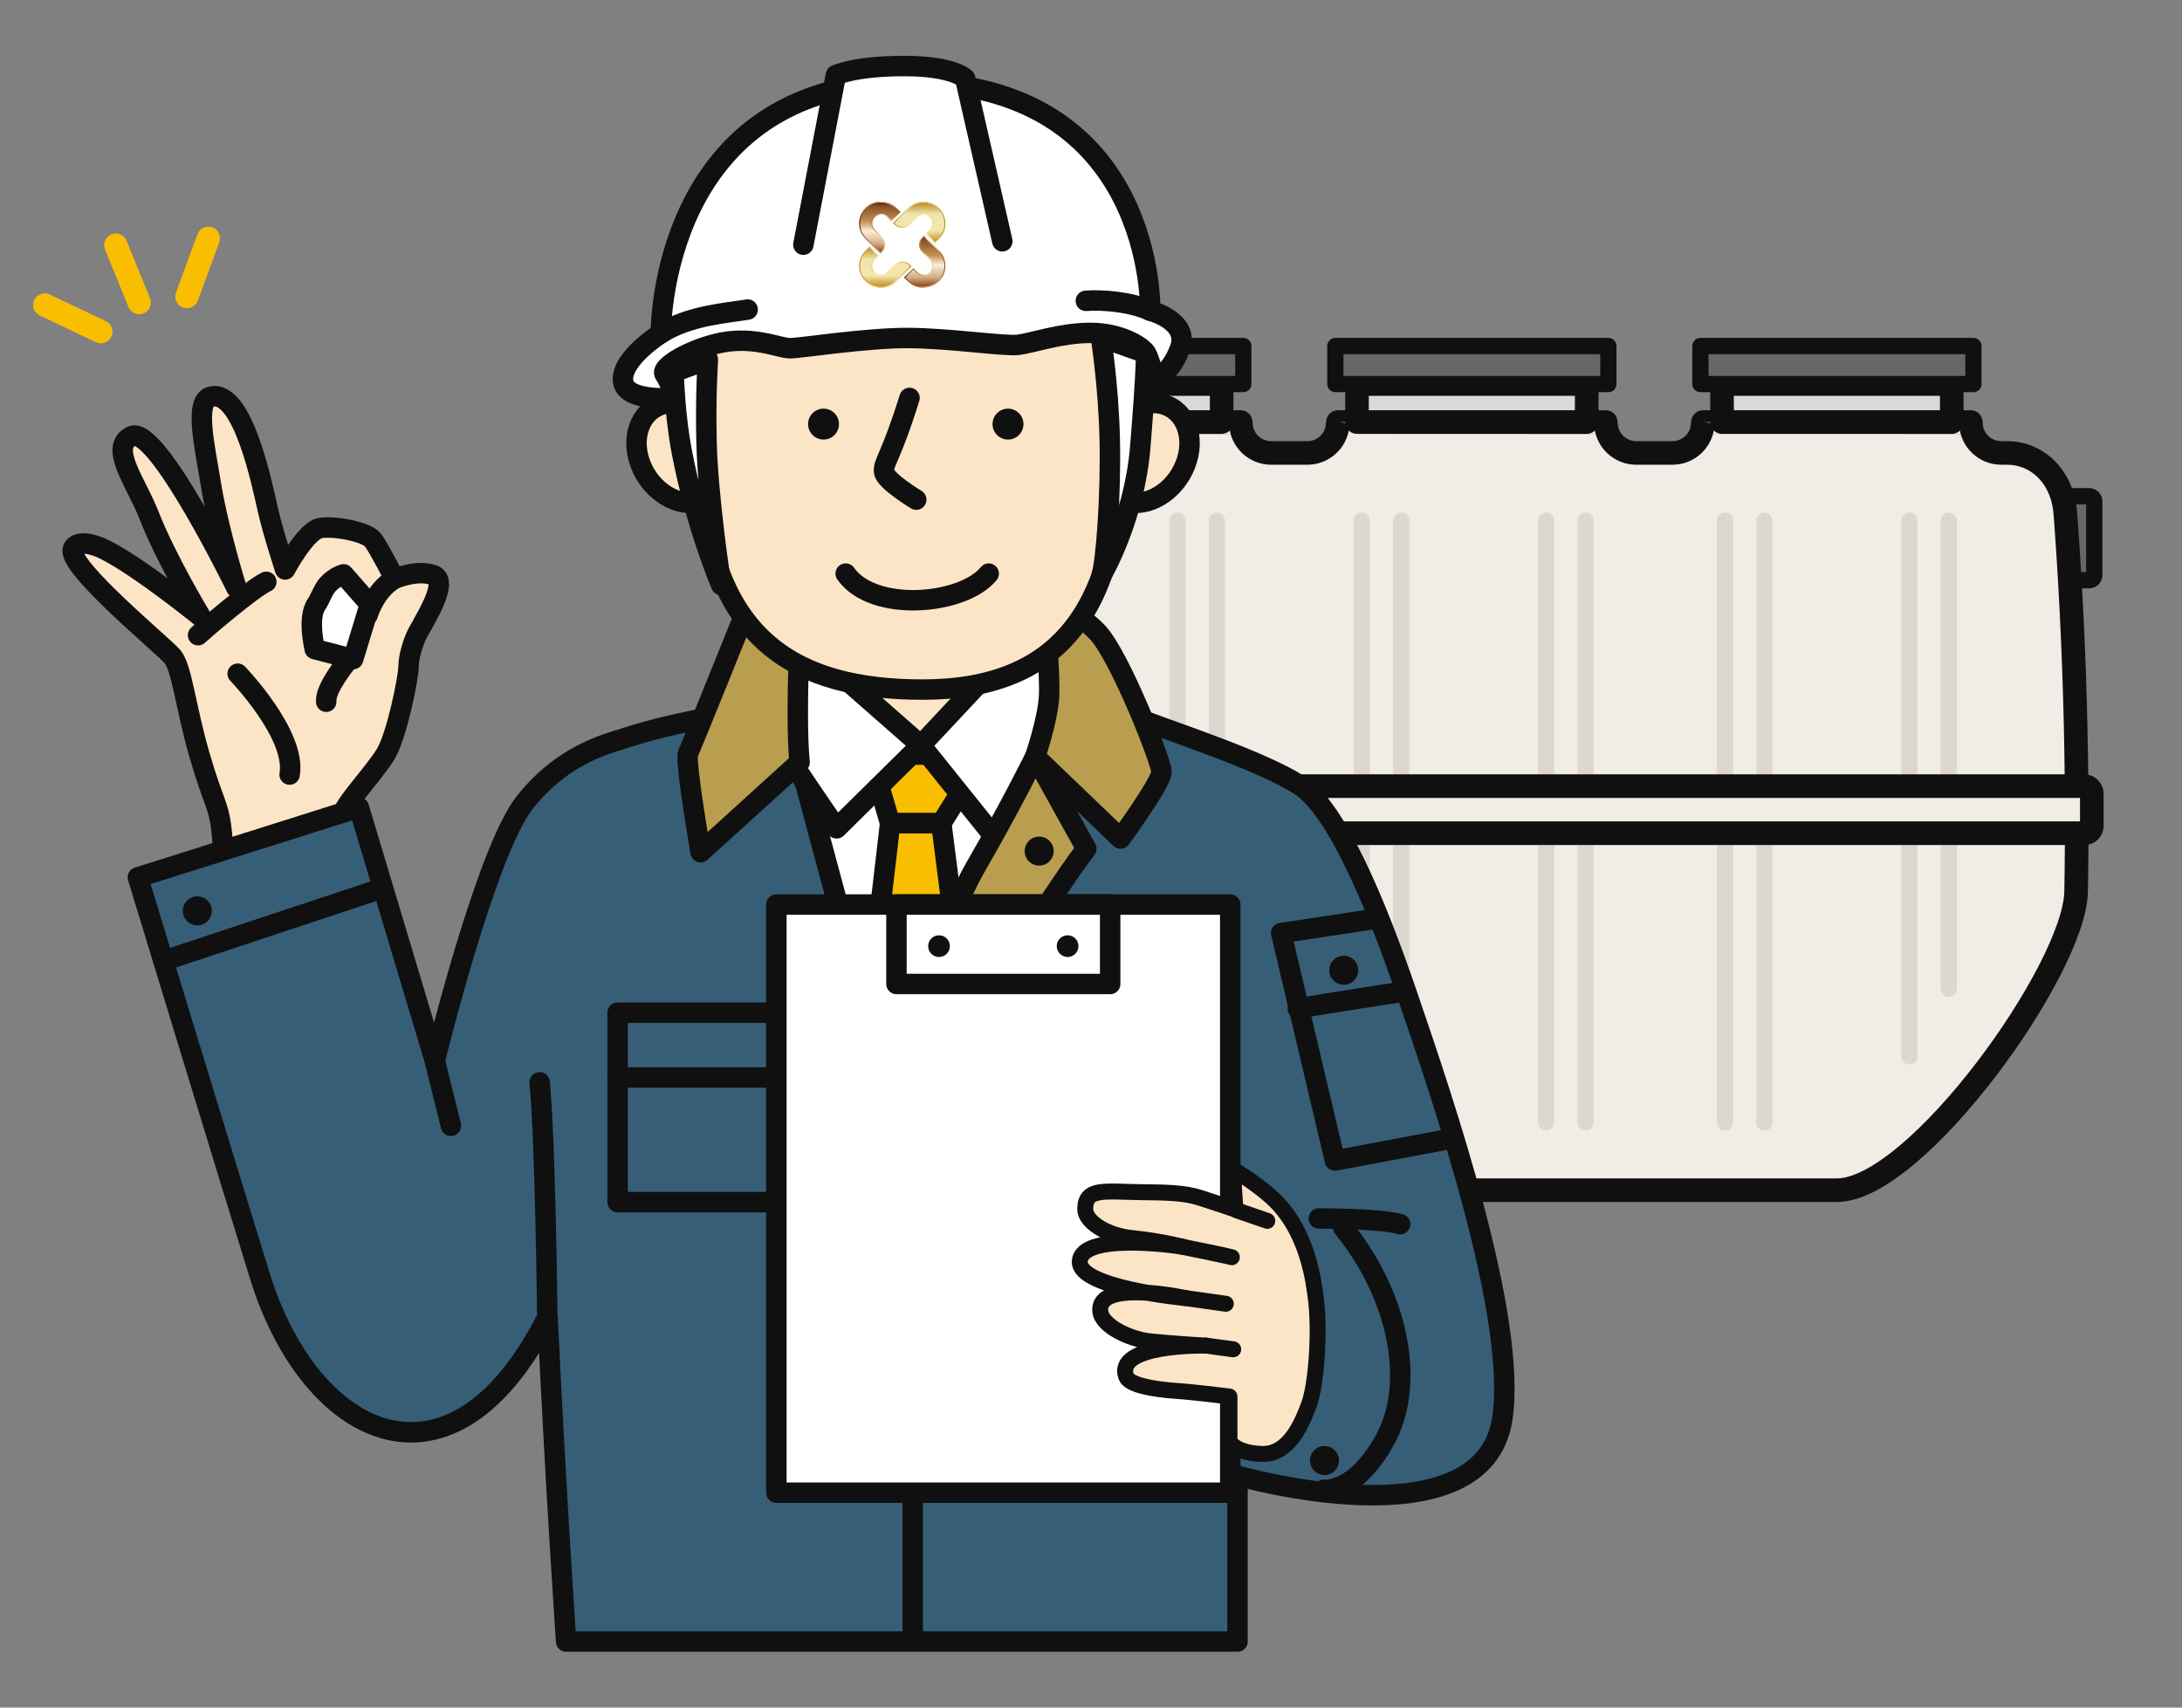 <?xml version="1.0" encoding="UTF-8"?>
<svg id="_レイヤー_1" xmlns="http://www.w3.org/2000/svg" xmlns:xlink="http://www.w3.org/1999/xlink" version="1.1" viewBox="0 0 690 540">
  <rect x="0" y="0" width="690" height="540" fill="#808080" stroke="none"/>
  <!-- Generator: Adobe Illustrator 29.0.0, SVG Export Plug-In . SVG Version: 2.1.0 Build 186)  -->
  <defs>
    <style>
      .st0 {
        stroke: #ddd7d0;
      }

      .st0, .st1, .st2, .st3, .st4, .st5, .st6, .st7, .st8, .st9, .st10, .st11, .st12, .st13, .st14, .st15, .st16, .st17, .st18, .st19, .st20, .st21, .st22, .st23, .st24, .st25 {
        stroke-linecap: round;
        stroke-linejoin: round;
      }

      .st0, .st1, .st2, .st3, .st4, .st19 {
        fill: none;
      }

      .st0, .st8 {
        stroke-width: 5.136px;
      }

      .st1, .st2, .st3, .st4, .st5, .st6, .st7, .st8, .st9, .st11, .st12, .st13, .st14, .st15, .st16, .st17, .st18, .st20, .st21, .st23, .st24, .st25 {
        stroke: #101010;
      }

      .st1, .st6, .st13, .st15, .st17, .st20, .st23 {
        stroke-width: 6.466px;
      }

      .st2, .st7, .st12, .st16, .st21, .st24 {
        stroke-width: 6.466px;
      }

      .st3, .st10, .st18 {
        stroke-width: 6.416px;
      }

      .st4, .st11 {
        stroke-width: 5.045px;
      }

      .st5 {
        stroke-width: 6.466px;
      }

      .st5, .st6, .st7 {
        fill: #375e77;
      }

      .st8 {
        fill: #666767;
      }

      .st9 {
        fill: #f1ece5;
      }

      .st9, .st25 {
        stroke-width: 7.46px;
      }

      .st26 {
        fill: url(#_名称未設定グラデーション_6);
      }

      .st27 {
        fill: url(#_名称未設定グラデーション_5);
      }

      .st28 {
        fill: url(#_名称未設定グラデーション_4);
      }

      .st29 {
        fill: url(#_名称未設定グラデーション_3);
      }

      .st30 {
        fill: url(#_名称未設定グラデーション_2);
      }

      .st31 {
        fill: url(#_名称未設定グラデーション_8);
      }

      .st32 {
        fill: url(#_名称未設定グラデーション_7);
      }

      .st10, .st11, .st12, .st13 {
        fill: #fce5c6;
      }

      .st10, .st22 {
        stroke: #231815;
      }

      .st33 {
        fill: url(#_名称未設定グラデーション4);
      }

      .st34 {
        fill: url(#_名称未設定グラデーション3);
      }

      .st35 {
        fill: url(#_名称未設定グラデーション2);
      }

      .st36 {
        fill: url(#_名称未設定グラデーション1);
      }

      .st14 {
        stroke-width: 6.262px;
      }

      .st14, .st15, .st16, .st18 {
        fill: #fff;
      }

      .st17, .st22 {
        fill: #e5e5e6;
      }

      .st19 {
        stroke: #f9be00;
        stroke-width: 7.358px;
      }

      .st20 {
        fill: #f9be00;
      }

      .st37 {
        fill: #101010;
      }

      .st21 {
        fill: #fabe00;
      }

      .st22 {
        stroke-width: 6.294px;
      }

      .st23, .st24 {
        fill: #ba9e4f;
      }

      .st38 {
        fill: url(#_名称未設定グラデーション);
      }

      .st25 {
        fill: #d9d9d9;
      }

      .st39 {
        fill: url(#_名称未設定グラデーション_31);
      }

      .st40 {
        fill: url(#_名称未設定グラデーション_32);
      }

      .st41 {
        fill: url(#_名称未設定グラデーション_33);
      }

      .st42 {
        fill: url(#_名称未設定グラデーション_34);
      }
    </style>
    <linearGradient id="_名称未設定グラデーション" data-name="名称未設定グラデーション" x1="153.067" y1="252.809" x2="164.747" y2="264.487" gradientTransform="translate(348.74 -223.233) rotate(45)" gradientUnits="userSpaceOnUse">
      <stop offset=".006" stop-color="#521312"/>
      <stop offset=".084" stop-color="#894f27"/>
      <stop offset=".382" stop-color="#c49052"/>
      <stop offset=".562" stop-color="#fcefd9"/>
      <stop offset=".803" stop-color="#d2ad86"/>
      <stop offset=".945" stop-color="#99582a"/>
      <stop offset=".955" stop-color="#955324"/>
    </linearGradient>
    <linearGradient id="_名称未設定グラデーション_2" data-name="名称未設定グラデーション 2" x1="271.705" y1="-207.978" x2="284.721" y2="-207.978" gradientTransform="translate(0 280)" gradientUnits="userSpaceOnUse">
      <stop offset=".006" stop-color="#521312"/>
      <stop offset=".084" stop-color="#894f27"/>
      <stop offset=".382" stop-color="#c49052"/>
      <stop offset=".562" stop-color="#fcefd9"/>
      <stop offset=".803" stop-color="#d2ad86"/>
      <stop offset=".945" stop-color="#99582a"/>
      <stop offset=".955" stop-color="#955324"/>
    </linearGradient>
    <linearGradient id="_名称未設定グラデーション_3" data-name="名称未設定グラデーション 3" x1="161.883" y1="243.994" x2="171.085" y2="253.197" gradientTransform="translate(348.74 -223.233) rotate(45)" gradientUnits="userSpaceOnUse">
      <stop offset="0" stop-color="#b9821a"/>
      <stop offset=".3" stop-color="#efe4aa"/>
      <stop offset=".7" stop-color="#f3e8ac"/>
      <stop offset="1" stop-color="#bf8515"/>
    </linearGradient>
    <linearGradient id="_名称未設定グラデーション_4" data-name="名称未設定グラデーション 4" x1="282.422" y1="-209.73" x2="298.937" y2="-209.73" gradientTransform="translate(0 280)" gradientUnits="userSpaceOnUse">
      <stop offset="0" stop-color="#b9821a"/>
      <stop offset=".3" stop-color="#efe4aa"/>
      <stop offset=".7" stop-color="#f3e8ac"/>
      <stop offset="1" stop-color="#bf8515"/>
    </linearGradient>
    <linearGradient id="_名称未設定グラデーション_5" data-name="名称未設定グラデーション 5" x1="170.699" y1="250.333" x2="182.376" y2="262.011" gradientTransform="translate(348.74 -223.233) rotate(45)" gradientUnits="userSpaceOnUse">
      <stop offset=".006" stop-color="#521312"/>
      <stop offset=".084" stop-color="#894f27"/>
      <stop offset=".382" stop-color="#c49052"/>
      <stop offset=".562" stop-color="#fcefd9"/>
      <stop offset=".803" stop-color="#d2ad86"/>
      <stop offset=".945" stop-color="#99582a"/>
      <stop offset=".955" stop-color="#955324"/>
    </linearGradient>
    <linearGradient id="_名称未設定グラデーション_6" data-name="名称未設定グラデーション 6" x1="285.922" y1="-197.262" x2="298.936" y2="-197.262" gradientTransform="translate(0 280)" gradientUnits="userSpaceOnUse">
      <stop offset=".006" stop-color="#521312"/>
      <stop offset=".084" stop-color="#894f27"/>
      <stop offset=".382" stop-color="#c49052"/>
      <stop offset=".562" stop-color="#fcefd9"/>
      <stop offset=".803" stop-color="#d2ad86"/>
      <stop offset=".945" stop-color="#99582a"/>
      <stop offset=".955" stop-color="#955324"/>
    </linearGradient>
    <linearGradient id="_名称未設定グラデーション_7" data-name="名称未設定グラデーション 7" x1="164.359" y1="261.625" x2="173.562" y2="270.828" gradientTransform="translate(348.74 -223.233) rotate(45)" gradientUnits="userSpaceOnUse">
      <stop offset="0" stop-color="#b9821a"/>
      <stop offset=".3" stop-color="#efe4aa"/>
      <stop offset=".7" stop-color="#f3e8ac"/>
      <stop offset="1" stop-color="#bf8515"/>
    </linearGradient>
    <linearGradient id="_名称未設定グラデーション_8" data-name="名称未設定グラデーション 8" x1="271.705" y1="-195.51" x2="288.22" y2="-195.51" gradientTransform="translate(0 280)" gradientUnits="userSpaceOnUse">
      <stop offset="0" stop-color="#b9821a"/>
      <stop offset=".3" stop-color="#efe4aa"/>
      <stop offset=".7" stop-color="#f3e8ac"/>
      <stop offset="1" stop-color="#bf8515"/>
    </linearGradient>
    <linearGradient id="_名称未設定グラデーション1" data-name="名称未設定グラデーション" x1="-846.036" y1="600.137" x2="-834.133" y2="588.235" gradientTransform="translate(-38.695 1072.117) rotate(45) scale(1 -1)" xlink:href="#_名称未設定グラデーション"/>
    <linearGradient id="_名称未設定グラデーション2" data-name="名称未設定グラデーション" x1="-219.202" y1="2184.065" x2="-205.937" y2="2184.065" gradientTransform="translate(0 2242) scale(1 -1)" xlink:href="#_名称未設定グラデーション"/>
    <linearGradient id="_名称未設定グラデーション_31" data-name="名称未設定グラデーション 3" x1="-837.051" y1="609.124" x2="-827.672" y2="599.744" gradientTransform="translate(-38.695 1072.117) rotate(45) scale(1 -1)" xlink:href="#_名称未設定グラデーション_3"/>
    <linearGradient id="_名称未設定グラデーション_32" data-name="名称未設定グラデーション 3" x1="-208.28" y1="2185.85" x2="-191.447" y2="2185.85" gradientTransform="translate(0 2242) scale(1 -1)" xlink:href="#_名称未設定グラデーション_3"/>
    <linearGradient id="_名称未設定グラデーション3" data-name="名称未設定グラデーション" x1="-828.065" y1="602.661" x2="-816.162" y2="590.759" gradientTransform="translate(-38.695 1072.117) rotate(45) scale(1 -1)" xlink:href="#_名称未設定グラデーション"/>
    <linearGradient id="_名称未設定グラデーション4" data-name="名称未設定グラデーション" x1="-204.711" y1="2173.143" x2="-191.447" y2="2173.143" gradientTransform="translate(0 2242) scale(1 -1)" xlink:href="#_名称未設定グラデーション"/>
    <linearGradient id="_名称未設定グラデーション_33" data-name="名称未設定グラデーション 3" x1="-834.528" y1="591.153" x2="-825.147" y2="581.773" gradientTransform="translate(-38.695 1072.117) rotate(45) scale(1 -1)" xlink:href="#_名称未設定グラデーション_3"/>
    <linearGradient id="_名称未設定グラデーション_34" data-name="名称未設定グラデーション 3" x1="-219.204" y1="2171.358" x2="-202.372" y2="2171.358" gradientTransform="translate(0 2242) scale(1 -1)" xlink:href="#_名称未設定グラデーション_3"/>
  </defs>
  <g>
    <path class="st8" d="M662.258,158.517c0-.883-.716-1.598-1.598-1.598h-9.788v26.571h9.788c.883,0,1.598-.716,1.598-1.598v-23.374h0Z"/>
    <path class="st8" d="M269.861,181.891c0,.883.716,1.598,1.599,1.598h9.788v-26.571h-9.788c-.883,0-1.599.716-1.599,1.598v23.374h0Z"/>
    <path class="st9" d="M653.109,162.413c-.88-11.731-8.88-19.179-18.481-19.179h-1.791c-5.008,0-9.174-3.857-9.561-8.849-.044-.565-.068-.912-.068-.912,0,0-84.679-.001-84.679-.003-.031.311-.072.713-.121,1.184-.516,4.877-4.633,8.58-9.536,8.58h-11.469c-5.008,0-9.174-3.857-9.561-8.849-.044-.565-.068-.912-.068-.912,0,0-84.679-.001-84.679-.003-.031.311-.072.713-.121,1.184-.516,4.877-4.633,8.58-9.536,8.58h-11.469c-5.008,0-9.174-3.857-9.561-8.849-.044-.565-.068-.912-.068-.912,0,0-84.679-.001-84.679-.003-.031.311-.072.713-.121,1.184-.516,4.877-4.633,8.58-9.536,8.58h-.256c-9.601,0-17.601,7.448-18.481,19.179-4.79,63.88-4.79,130.91,0,194.79.88,11.731,8.88,19.179,18.481,19.179h283.126c25.045,0,75.214-69.855,75.64-94.432.682-39.337-.452-80.221-3.4-119.538h-.005Z"/>
    <line class="st0" x1="501.399" y1="164.653" x2="501.399" y2="354.964"/>
    <line class="st0" x1="488.927" y1="164.653" x2="488.927" y2="354.964"/>
    <line class="st0" x1="443.101" y1="164.653" x2="443.101" y2="354.964"/>
    <line class="st0" x1="430.63" y1="164.653" x2="430.63" y2="354.964"/>
    <line class="st0" x1="616.255" y1="164.653" x2="616.255" y2="312.717"/>
    <line class="st0" x1="603.783" y1="164.653" x2="603.783" y2="334.036"/>
    <line class="st0" x1="557.957" y1="164.653" x2="557.957" y2="354.964"/>
    <line class="st0" x1="545.486" y1="164.653" x2="545.486" y2="354.964"/>
    <line class="st0" x1="384.803" y1="164.653" x2="384.803" y2="354.964"/>
    <line class="st0" x1="372.331" y1="164.653" x2="372.331" y2="354.964"/>
    <line class="st0" x1="326.505" y1="164.653" x2="326.505" y2="354.964"/>
    <line class="st0" x1="314.034" y1="164.653" x2="314.034" y2="354.964"/>
    <polygon class="st25" points="313.679 121.448 313.679 133.473 386.317 133.473 386.317 121.448 313.679 121.448"/>
    <rect class="st8" x="306.835" y="109.424" width="86.327" height="12.025"/>
    <polygon class="st25" points="429.114 121.448 429.114 133.473 501.752 133.473 501.752 121.448 429.114 121.448"/>
    <rect class="st8" x="422.271" y="109.424" width="86.327" height="12.025"/>
    <polygon class="st25" points="544.551 121.448 544.551 133.473 617.189 133.473 617.189 121.448 544.551 121.448"/>
    <rect class="st8" x="537.708" y="109.424" width="86.327" height="12.025"/>
    <rect class="st9" x="270.898" y="248.599" width="390.58" height="14.885" rx="2.282" ry="2.282"/>
  </g>
  <g>
    <g>
      <path class="st13" d="M73.462,310.267c-2.391-8.121-2.366-36.989-3.283-46.513-.916-9.524-2.614-9.421-7.122-25.08-4.508-15.66-5.525-27.605-8.605-31.137-3.08-3.531-32.191-27.527-31.467-33.556.272-2.261,4.086-3.324,10.716.104,11.05,5.714,29.828,20.968,29.828,20.968,0,0-10.978-18.168-16.437-32.183-3.986-10.232-12.776-21.378-5.499-24.936,7.903-3.864,33.175,47.982,33.175,47.982,0,0-5.939-19.053-8.264-33.852-1.618-10.294-5.223-25.288.182-26.62,10.096-2.487,16.173,27.677,18.006,35.716,1.717,7.53,5.468,18.933,5.468,18.933,0,0,6.547-12.371,11.172-13.121s14.684,1.258,16.607,3.82c1.923,2.562,6.86,12.217,6.86,12.217,0,0,7.1-2.999,12.237-1.145,5.137,1.855-2.555,13.803-4.993,18.394-1.259,2.371-2.871,7.337-2.859,10.609.011,3.218-3.65,21.689-7.252,27.646s-13.41,16.184-13.481,19.062c-.071,2.878-1.151,23.294-1.151,23.294l5.46,23.745s-10.629,10.679-18.75,13.069c-8.121,2.391-20.548-7.418-20.548-7.418v.002h0Z"/>
      <path class="st15" d="M99.531,205.278s-2.432-9.938.552-14.183c1.092-1.553,2.156-4.714,3.543-6.225,2.403-2.619,5.021-3.242,5.021-3.242l8.318,9.486-5.283,17.308-12.15-3.142v-.002h-.001Z"/>
      <path class="st13" d="M116.268,194.47s2.2-7.819,8.53-11.46"/>
      <path class="st13" d="M62.631,200.874c1.474-1.403,16.922-14.698,21.583-16.886"/>
      <path class="st13" d="M109.638,209.357s-6.89,8.387-6.482,12.553"/>
    </g>
    <path class="st13" d="M75.159,213.048s18.618,19.302,16.427,31.892"/>
  </g>
  <g>
    <line class="st19" x1="36.61" y1="77.511" x2="44.022" y2="95.679"/>
    <line class="st19" x1="14.166" y1="96.459" x2="31.885" y2="104.888"/>
    <line class="st19" x1="65.883" y1="75.362" x2="59.117" y2="93.779"/>
  </g>
  <path class="st5" d="M444.852,314.157c-9.819-28.703-22.264-58.262-33.667-65.698-11.403-7.437-36.916-15.848-48.815-20.31s-39.663-5.017-39.663-5.017c0,0-22.31-3.47-40.158-2.975-13.632.379-58.37,4.188-86.673,13.81-11.619,3.335-21.543,9.219-29.925,19.788-12.325,15.54-28.45,81.68-28.45,81.68l-24.001-80.057-69.898,22.075s30.641,100.581,38.639,126.266c15.993,51.366,60.557,73.107,90.912,12.679,2.607,55.392,5.873,102.716,5.873,102.716h212.304v-52.456s77.58,22.348,83.725-17.941c4.858-31.846-18.539-100.471-30.201-134.559h-.002Z"/>
  <polygon class="st11" points="248.543 198.26 251.242 236.583 327.35 236.583 325.731 198.799 248.543 198.26"/>
  <polygon class="st15" points="252.852 241.074 327.35 239.282 281.64 354.066 265.807 289.293 252.852 241.074"/>
  <path class="st20" d="M274.992,238.203c3.778.54,36.165.54,36.165.54l-13.494,21.591h-16.193l-6.477-22.131h-.001Z"/>
  <path class="st20" d="M281.469,260.333h16.193l7.727,60.627-21.591,38.144s-10.436-38.684-9.356-42.462c1.08-3.778,7.026-56.308,7.026-56.308h.001Z"/>
  <path class="st15" d="M248.543,198.26l42.642,37.424-26.629,26.269s-29.508-42.642-27.888-43.721,11.875-19.972,11.875-19.972Z"/>
  <path class="st15" d="M325.731,198.799l-34.545,36.884,23.39,29.148s21.771-43.002,22.311-44.621-11.155-21.411-11.155-21.411h-.001Z"/>
  <path class="st23" d="M253.572,186.377s-2.339,39.043-.72,54.697l-31.297,28.436s-5.047-29.155-3.968-31.314c1.08-2.159,17.273-42.462,17.273-42.462l18.712-9.356h0Z"/>
  <path class="st23" d="M330.049,190.163s2.159,22.85,1.679,30.287-4.378,18.832-4.378,18.832l26.989,25.909s12.955-17.812,12.955-21.051-13.144-36.532-20.161-44.089-17.083-9.888-17.083-9.888h0Z"/>
  <path class="st23" d="M327.35,239.282l16.184,29.14s-5.953,7.262-23.801,35.522-38.175,65.939-38.175,65.939l-5.454-9.916s21.879-67.54,31.994-85.06c11.635-20.151,19.252-35.625,19.252-35.625h0Z"/>
  <g>
    <rect class="st6" x="195.296" y="320.248" width="59.375" height="20.511"/>
    <rect class="st6" x="195.296" y="340.759" width="59.375" height="39.403"/>
  </g>
  <g>
    <rect class="st22" x="309.751" y="320.248" width="70.17" height="20.511"/>
    <rect class="st22" x="309.751" y="340.759" width="70.17" height="39.403"/>
  </g>
  <circle class="st37" cx="328.609" cy="269.15" r="4.588"/>
  <line class="st1" x1="288.616" y1="460.589" x2="288.616" y2="518.884"/>
  <line class="st1" x1="53.534" y1="303.248" x2="119.318" y2="281.419"/>
  <g>
    <rect class="st15" x="245.506" y="286.049" width="143.529" height="185.99"/>
    <rect class="st15" x="283.481" y="286.049" width="67.578" height="25.118"/>
    <g>
      <path class="st37" d="M300.372,299.206c0,1.897-1.538,3.435-3.435,3.435s-3.435-1.538-3.435-3.435,1.538-3.435,3.435-3.435,3.435,1.538,3.435,3.435Z"/>
      <path class="st37" d="M341.039,299.206c0,1.897-1.538,3.435-3.435,3.435s-3.435-1.538-3.435-3.435,1.538-3.435,3.435-3.435,3.435,1.538,3.435,3.435Z"/>
    </g>
  </g>
  <circle class="st37" cx="62.406" cy="288.04" r="4.588" transform="translate(-231.369 311.659) rotate(-82.372)"/>
  <circle class="st37" cx="418.837" cy="461.872" r="4.588"/>
  <path class="st37" d="M429.24,305.26c.867,2.381-.361,5.014-2.742,5.88-2.381.867-5.014-.361-5.88-2.742-.867-2.381.361-5.014,2.742-5.88,2.381-.867,5.014.361,5.881,2.742h-.001Z"/>
  <polyline class="st1" points="433.19 290.833 405.142 295.075 422.131 367.011 458.308 360.206"/>
  <path class="st1" d="M410.405,319.007c1.522-.554,31.45-5.127,31.45-5.127"/>
  <path class="st17" d="M173.043,414.627s-.598-53.824-2.392-72.363"/>
  <path class="st1" d="M417.043,385.323s19.735,0,25.716,1.794"/>
  <path class="st1" d="M424.818,388.314c17.941,22.127,22.725,49.637,13.157,66.98-9.569,17.343-19.436,15.848-19.436,15.848"/>
  <g>
    <path class="st11" d="M416.146,411.039c-.72-5.76-2.591-22.068-14.057-32.437-5.129-4.638-12.257-8.862-12.257-8.862l.833,12.743c-1.732-.578-6.589-2.243-11.299-3.738-4.897-1.555-10.773-1.658-17.834-1.728-12.239-.122-18.36-1.62-18.36,5.4,0,3.708,6.3,8.28,15.077,9.142,9.117.895,17.309,3.051,15.734,2.736-2.887-.578-32.145-4.485-32.528,4.665-.174,4.156,8.02,7.026,16.346,8.866,8.505,1.879,17.148,2.684,17.148,2.684,0,0-28.163-6.178-27.008,4.217.508,4.574,9.205,8.767,15.75,9.45,8.331.869,17.611,1.347,17.611,1.347,0,0-28.95-.628-25.17,9.812.981,2.71,8.891,4.021,15.66,4.5s16.993,1.8,16.993,1.8v13.862c.972,2.798,6.017,4.282,10.615,4.282,8.074,0,12.079-9.037,14.5-15.542,2.392-6.429,3.497-23.182,2.245-33.198h0Z"/>
    <line class="st4" x1="391.178" y1="382.782" x2="400.744" y2="386.078"/>
    <path class="st11" d="M373.985,394.294s14.469,2.929,15.549,3.289"/>
    <line class="st4" x1="374.951" y1="410.509" x2="387.632" y2="412.296"/>
    <line class="st4" x1="381.303" y1="425.524" x2="389.972" y2="426.696"/>
  </g>
  <line class="st1" x1="137.5" y1="335.435" x2="142.583" y2="356.02"/>
  <path class="st13" d="M209.515,127.885c7.135-2.059,15.613,3.144,18.935,11.621,3.323,8.477.232,17.018-6.903,19.077-7.135,2.059-15.613-3.144-18.935-11.621s-.232-17.018,6.903-19.077Z"/>
  <path class="st13" d="M348.991,139.504c3.323-8.477,11.8-13.68,18.935-11.621,7.135,2.059,10.226,10.6,6.903,19.077s-11.8,13.68-18.935,11.621c-7.135-2.059-10.226-10.6-6.903-19.077h0Z"/>
  <path class="st13" d="M224.22,93.83c-4.123,14.48-3.793,36.873-2.455,57.445,3.342,51.333,30.051,66.794,70.025,66.794,44.455,0,57.973-27.137,61.861-59.722,2.083-17.461,7.77-41.128,2.448-60.689-5.322-19.56-20.626-45.417-76.908-42.413-35.418,1.889-47.522,12.426-54.971,38.586h0Z"/>
  <path class="st15" d="M223.849,113.725s-.788,11.301-.419,26.269c.441,17.885,4.614,44.981,4.614,44.981,0,0-7.968-18.592-12.442-42.102-2.261-11.88-2.418-22.939-2.656-25.189l10.904-3.959h0Z"/>
  <path class="st15" d="M348.128,106.648s2.405,15.101,2.796,32.146c.419,18.292-1.213,38.75-2.516,42.942,0,0,10.276-17.428,12.163-40.303s1.887-29.687,1.887-29.687l-14.329-5.098h0Z"/>
  <path class="st15" d="M213.364,125.78s-15.727,1.619-16.356-5.398c-.629-7.017,11.953-14.933,11.953-14.933,0,0-.629-79.526,78.007-79.526s76.749,72.329,76.749,72.329c0,0,12.582,3.239,9.436,11.875-3.145,8.636-8.178,9.716-8.178,9.716,0,0-1.258-5.937-2.516-8.096-1.258-2.159-8.178-6.477-17.614-6.477s-18.454,3.239-22.857,3.779c-4.404.54-22.018-2.159-35.229-2.159s-33.761,3.238-36.906,3.238-9.855-3.238-19.292-2.159c-9.436,1.079-22.228,7.737-20.341,10.436s3.145,7.377,3.145,7.377h0v-.002s-.001,0-.001,0Z"/>
  <path class="st13" d="M287.61,125.84c-5.996,19.283-8.481,20.555-8.019,23.446.462,2.891,10.153,8.712,10.153,8.712"/>
  <g>
    <path class="st37" d="M265.3,133.792c.178,2.695-1.862,5.025-4.558,5.203-2.695.178-5.024-1.862-5.203-4.557-.178-2.695,1.862-5.025,4.558-5.203,2.695-.178,5.024,1.862,5.203,4.558h0Z"/>
    <path class="st37" d="M323.635,133.792c.178,2.695-1.862,5.024-4.558,5.203-2.695.178-5.024-1.862-5.203-4.558-.178-2.695,1.862-5.025,4.558-5.203,2.695-.178,5.025,1.862,5.203,4.558Z"/>
  </g>
  <path class="st13" d="M267.427,181.4c8.698,12.439,37.113,9.951,45.231,0"/>
  <path class="st1" d="M208.961,105.449c9.017-5.758,21.179-6.477,27.47-7.557"/>
  <path class="st1" d="M363.716,98.252c-6.097-2.835-15.335-3.532-20.341-3.118"/>
  <path class="st15" d="M254.045,77.381l10.276-53.617s5.872-2.878,21.599-2.878,19.292,3.959,19.292,3.959l11.743,51.458"/>
  <g>
    <g>
      <path class="st38" d="M278.97,74.976l-2.365-2.365c-1.063-1.063-1.063-2.803,0-3.865l.081-.081c1.063-1.063,2.803-1.063,3.865,0l1.27,1.27,2.899-2.899-1.27-1.27c-2.668-2.668-6.994-2.668-9.663,0l-.081.081c-2.668,2.668-2.668,6.994,0,9.663l4.771,4.771.493-.493c1.329-1.329,1.329-3.482,0-4.811h0Z"/>
      <path class="st30" d="M278.618,64.052c1.748,0,3.392.681,4.628,1.917l1.067,1.067-2.492,2.492-1.067-1.067c-.569-.569-1.327-.881-2.136-.881s-1.568.313-2.136.881l-.081.081c-1.178,1.178-1.178,3.094,0,4.272l2.365,2.365c.588.588.912,1.37.912,2.202s-.324,1.614-.913,2.202l-.29.29-4.568-4.568c-1.236-1.236-1.917-2.88-1.917-4.628s.681-3.392,1.917-4.628l.081-.081c1.236-1.236,2.88-1.917,4.628-1.917M278.618,63.764c-1.748,0-3.498.667-4.831,2.001l-.081.081c-2.668,2.668-2.668,6.994,0,9.663l4.771,4.771.493-.493c1.329-1.329,1.329-3.482,0-4.811l-2.365-2.365c-1.063-1.063-1.063-2.803,0-3.865l.081-.081c.532-.532,1.232-.797,1.933-.797s1.401.266,1.933.798l1.27,1.27,2.899-2.899-1.27-1.27c-1.334-1.334-3.083-2.001-4.831-2.001h0l-.002-.002h0Z"/>
    </g>
    <g>
      <path class="st29" d="M294.037,72.611l-1.27,1.27,2.899,2.899,1.27-1.27c2.668-2.668,2.668-6.994,0-9.663l-.081-.081c-2.668-2.668-6.994-2.668-9.663,0l-4.771,4.771.493.493c1.329,1.329,3.482,1.329,4.811,0l2.365-2.365c1.063-1.063,2.803-1.063,3.865,0l.081.081c1.063,1.063,1.063,2.803,0,3.865h.001Z"/>
      <path class="st28" d="M292.024,63.764v.288c1.748,0,3.392.681,4.628,1.917l.081.081c2.552,2.552,2.552,6.704,0,9.256l-1.067,1.067-2.492-2.492,1.067-1.067c.569-.569.881-1.327.881-2.136s-.313-1.568-.881-2.136l-.081-.081c-.569-.569-1.327-.881-2.136-.881s-1.568.313-2.136.881l-2.365,2.365c-.588.588-1.37.912-2.202.912s-1.614-.324-2.202-.913l-.29-.29,4.568-4.568c1.236-1.236,2.88-1.917,4.628-1.917v-.288M292.024,63.764c-1.748,0-3.498.667-4.831,2.001l-4.771,4.771.493.493c.664.664,1.535.996,2.405.996s1.741-.332,2.405-.996l2.365-2.365c.531-.531,1.232-.797,1.933-.797s1.401.266,1.933.797l.081.081c1.063,1.063,1.063,2.803,0,3.865l-1.27,1.27,2.899,2.899,1.27-1.27c2.668-2.668,2.668-6.994,0-9.663l-.081-.081c-1.334-1.334-3.083-2.001-4.831-2.001h0Z"/>
    </g>
    <g>
      <path class="st27" d="M296.937,79.253l-4.771-4.771-.493.493c-1.329,1.329-1.329,3.482,0,4.81l2.365,2.365c1.063,1.063,1.063,2.803,0,3.865l-.081.081c-1.063,1.063-2.803,1.063-3.865,0l-1.27-1.27-2.899,2.899,1.27,1.27c2.668,2.668,6.994,2.668,9.663,0l.081-.081c2.668-2.668,2.668-6.994,0-9.663v.002h0Z"/>
      <path class="st26" d="M292.166,74.889l4.568,4.568c2.552,2.552,2.552,6.704,0,9.256l-.081.081c-1.236,1.236-2.88,1.917-4.628,1.917s-3.392-.681-4.628-1.917l-1.067-1.067,2.492-2.492,1.067,1.067c.569.569,1.327.881,2.136.881s1.568-.313,2.136-.881l.081-.081c1.178-1.178,1.178-3.094,0-4.272l-2.365-2.365c-.588-.588-.912-1.37-.912-2.202s.324-1.614.913-2.202l.29-.29M292.166,74.483l-.493.493c-1.329,1.329-1.329,3.482,0,4.81l2.365,2.365c1.063,1.063,1.063,2.803,0,3.865l-.081.081c-.532.532-1.232.797-1.933.797s-1.401-.266-1.933-.798l-1.27-1.27-2.899,2.899,1.27,1.27c1.334,1.334,3.083,2.001,4.831,2.001s3.497-.667,4.831-2.001l.081-.081c2.668-2.668,2.668-6.994,0-9.663l-4.771-4.771h0l.002.003h0Z"/>
    </g>
    <g>
      <path class="st32" d="M287.726,83.733c-1.329-1.329-3.482-1.329-4.81,0l-2.365,2.365c-1.063,1.063-2.803,1.063-3.865,0l-.081-.081c-1.063-1.063-1.063-2.803,0-3.865l1.27-1.27-2.899-2.899-1.27,1.27c-2.668,2.668-2.668,6.994,0,9.663l.081.081c2.668,2.668,6.994,2.668,9.663,0l4.771-4.771-.493-.493h-.002Z"/>
      <path class="st31" d="M274.976,78.389l2.492,2.492-1.067,1.067c-.569.569-.881,1.327-.881,2.136s.313,1.568.881,2.136l.081.081c.569.569,1.327.881,2.136.881s1.568-.313,2.136-.881l2.365-2.365c.588-.588,1.37-.912,2.202-.912s1.614.324,2.202.913l.29.29-4.568,4.568c-1.236,1.236-2.88,1.917-4.628,1.917s-3.392-.681-4.628-1.917l-.081-.081c-1.236-1.236-1.917-2.88-1.917-4.628s.681-3.392,1.917-4.628l1.067-1.067M274.976,77.982l-1.27,1.27c-2.668,2.668-2.668,6.994,0,9.663l.081.081c1.334,1.334,3.083,2.001,4.831,2.001s3.497-.667,4.831-2.001l4.771-4.771-.493-.493c-.664-.664-1.535-.996-2.405-.996s-1.741.332-2.405.996l-2.365,2.365c-.532.532-1.232.797-1.933.797s-1.401-.266-1.933-.797l-.081-.081c-1.063-1.063-1.063-2.803,0-3.865l1.27-1.27-2.899-2.899h0Z"/>
    </g>
  </g>
  <path class="st7" d="M-167.504,214.551s28.299.566,40.426,5.114c12.128,4.548,38.132,13.121,49.755,20.701,11.623,7.58,22.291,33.8,24.528,64.639,2.255,31.09,5.557,55.297.605,87.756-6.264,41.065-20.313,45.65-25.366,49.693-5.053,4.042-9.844,3.857-9.844,3.857l4.791,57.73h-238.515l1.729-48.886s-20.517,1.98-26.582-21.265c-6.064-23.245-10.444-70.362-5.502-109.899,4.401-35.211,6.602-73.722,25.857-87.476,13.981-9.986,98.993-24.49,117.185-24.996,18.192-.505,40.931,3.032,40.931,3.032h.002Z"/>
  <polygon class="st10" points="-243.097 189.2 -240.346 228.262 -162.773 228.262 -164.423 189.75 -243.097 189.2"/>
  <polygon class="st18" points="-238.705 232.839 -162.773 231.012 -209.362 348.005 -225.501 281.986 -238.705 232.839"/>
  <path class="st21" d="M-216.139,229.911c3.851.55,36.861.55,36.861.55l-13.754,22.007h-16.505l-6.602-22.557h0Z"/>
  <path class="st21" d="M-209.537,252.469h16.505l7.876,61.794-22.007,38.878s-10.636-39.428-9.536-43.279c1.1-3.851,7.162-57.392,7.162-57.392h0Z"/>
  <path class="st16" d="M-243.097,189.2l43.463,38.145-27.141,26.775s-30.075-43.463-28.425-44.563c1.651-1.1,12.104-20.356,12.104-20.356h0Z"/>
  <path class="st16" d="M-164.423,189.75l-35.211,37.595,23.84,29.709s22.19-43.83,22.74-45.48-11.37-21.823-11.37-21.823h.001Z"/>
  <path class="st24" d="M-237.971,177.089s-2.384,39.795-.734,55.75l-31.9,28.983s-5.144-29.717-4.044-31.917c1.1-2.201,17.605-43.279,17.605-43.279l19.072-9.536h0Z"/>
  <path class="st24" d="M-160.022,180.948s2.201,23.29,1.711,30.87c-.489,7.58-4.463,19.194-4.463,19.194l27.508,26.408s13.204-18.155,13.204-21.456-13.397-37.236-20.549-44.938c-7.152-7.702-17.412-10.079-17.412-10.079h0Z"/>
  <path class="st24" d="M-162.773,231.012l16.496,29.701s-6.068,7.402-24.259,36.206c-18.192,28.804-38.91,67.209-38.91,67.209l-5.558-10.106s22.3-68.841,32.61-86.698c11.859-20.539,19.622-36.311,19.622-36.311h0Z"/>
  <rect class="st7" x="-293.712" y="313.536" width="60.518" height="20.906"/>
  <rect class="st7" x="-293.712" y="334.443" width="60.518" height="40.162"/>
  <rect class="st7" x="-168.824" y="313.536" width="71.521" height="20.906"/>
  <rect class="st7" x="-168.824" y="334.443" width="71.521" height="40.162"/>
  <path class="st12" d="M-163.967,351.495c2.021-1.516,3.537-7.58,13.644-9.601s28.299-10.106,32.341-7.074c4.042,3.032,1.516,2.526,6.569,5.558s9.601,5.558,8.085,9.096-4.042,12.633-8.085,12.633-52.554,1.011-52.554,1.011v-11.623h0Z"/>
  <path class="st7" d="M-299.763,292.081l14.304,41.812.531,28.48,3.725,15.398,102.076,29.815s7.58,6.064,7.074,18.192c-.505,12.128-4.042,24.761-4.042,24.761,0,0-123.668,5.357-143.301,4.615-15.784-.596-21.447-9.895-21.447-9.895"/>
  <path class="st12" d="M-234.713,352l-50.746-2.152s-2.75,6.052-5.502,15.405c-2.75,9.353,1.1,15.405,1.1,15.405,6.064,13.139,19.774,14.295,21.29,13.79s20.718-2.021,23.75-2.021"/>
  <path class="st5" d="M-95.748,302.478l-20.213,50.533-116.731-5.053s-10.634,17.182-10.106,30.32c.802,19.986,13.139,33.857,13.139,33.857,0,0,105.614,33.352,130.375,34.868,24.761,1.516,32.241-12.428,32.241-12.428"/>
  <path class="st2" d="M-206.235,350.215c-10.736,8.835-9.731,58.219,3.851,70.136"/>
  <path class="st2" d="M-211.187,420.268s5.502,15.229,2.75,31.184"/>
  <path class="st3" d="M-275.006,393.861s-23.107-13.204-36.311-14.304"/>
  <line class="st2" x1="-115.961" y1="353.01" x2="-92.902" y2="357"/>
  <circle class="st37" cx="-224.391" cy="396.061" r="4.677"/>
  <circle class="st37" cx="-191.106" cy="437.874" r="4.676"/>
  <circle class="st37" cx="-63.743" cy="327.29" r="4.676"/>
  <circle class="st37" cx="-161.489" cy="261.454" r="4.676" transform="translate(-393.7 60.17) rotate(-80.783)"/>
  <polyline class="st3" points="-54.941 314.638 -78.598 309.135 -87.4 383.958 -52.19 392.76"/>
  <path class="st2" d="M-81.898,333.893c1.651,0,31.909,6.052,31.909,6.052"/>
  <line class="st3" x1="-198.9" y1="452.014" x2="-198.9" y2="504.04"/>
  <path class="st12" d="M-280.393,114.872c7.069-2.099,15.468,3.204,18.76,11.845,3.292,8.64.229,17.345-6.839,19.444s-15.468-3.204-18.76-11.845c-3.292-8.64-.229-17.345,6.839-19.444h0Z"/>
  <path class="st12" d="M-142.21,126.715c3.292-8.64,11.691-13.943,18.76-11.845,7.069,2.099,10.131,10.804,6.839,19.444-3.292,8.64-11.691,13.943-18.76,11.845-7.069-2.099-10.131-10.804-6.839-19.444h0Z"/>
  <path class="st12" d="M-265.823,80.162c-4.084,14.758-3.758,37.584-2.432,58.551,3.311,52.321,29.773,68.08,69.376,68.08,44.043,0,57.435-27.659,61.287-60.873,2.064-17.797,7.698-41.92,2.425-61.858-5.273-19.937-20.435-46.292-76.195-43.23-35.089,1.926-47.082,12.665-54.461,39.33h0Z"/>
  <path class="st14" d="M-266.192,97.14s-.781,11.518-.416,26.774c.437,18.229,4.571,45.847,4.571,45.847,0,0-7.894-18.95-12.327-42.913-2.24-12.109-2.395-23.38-2.631-25.674l10.803-4.035h0Z"/>
  <path class="st14" d="M-143.064,93.227s2.382,15.392,2.77,32.765c.416,18.644-1.202,39.497-2.493,43.769,0,0,10.803-33.377,12.05-41.079,1.246-7.702,1.87-30.259,1.87-30.259l-14.196-5.196h0s0,0,0,0Z"/>
  <path class="st16" d="M-276.579,112.727s-15.581,1.65-16.204-5.502,11.842-15.221,11.842-15.221c0,0-.623-81.058,77.284-81.058s76.037,73.722,76.037,73.722c0,0,12.465,3.301,9.349,12.104-3.116,8.802-8.102,9.903-8.102,9.903,0,0-1.246-6.052-2.493-8.252s-8.102-6.602-17.451-6.602-18.283,3.301-22.645,3.851c-4.363.55-21.814-2.2-34.903-2.2s-33.448,3.301-36.564,3.301-9.764-3.301-19.114-2.2c-9.349,1.1-22.022,7.886-20.153,10.637,1.87,2.75,3.116,7.519,3.116,7.519v-.002h0Z"/>
  <path class="st12" d="M-202.992,112.789c-6.111,19.654-8.645,20.951-8.173,23.898.471,2.947,10.349,8.88,10.349,8.88"/>
  <g>
    <path class="st37" d="M-225.124,120.894c.177,2.747-1.844,5.122-4.515,5.303-2.67.182-4.978-1.897-5.155-4.645-.177-2.747,1.844-5.122,4.515-5.303,2.67-.182,4.978,1.897,5.155,4.646h0Z"/>
    <path class="st37" d="M-167.33,120.894c.177,2.747-1.844,5.121-4.515,5.303-2.67.182-4.978-1.897-5.155-4.646-.177-2.747,1.844-5.122,4.515-5.303,2.67-.182,4.978,1.897,5.155,4.646Z"/>
  </g>
  <path class="st12" d="M-223.564,169.419c8.866,12.678,37.827,10.143,46.102,0"/>
  <path class="st2" d="M-280.942,92.005c8.933-5.868,20.983-6.602,27.216-7.702"/>
  <path class="st2" d="M-127.621,84.669c-6.041-2.89-15.193-3.6-20.153-3.178"/>
  <path class="st16" d="M-236.275,63.396l10.18-54.65s5.817-2.934,21.398-2.934,19.114,4.035,19.114,4.035l11.634,52.449"/>
  <g>
    <g>
      <path class="st36" d="M-211.799,60.945l-2.411-2.411c-1.083-1.083-1.083-2.856,0-3.94l.082-.082c1.083-1.083,2.856-1.083,3.94,0l1.295,1.295,2.954-2.954-1.295-1.295c-2.719-2.719-7.129-2.719-9.849,0l-.082.082c-2.719,2.719-2.719,7.129,0,9.849l4.863,4.863.503-.503c1.354-1.354,1.354-3.549,0-4.904h0Z"/>
      <path class="st35" d="M-212.157,49.81c1.782,0,3.458.694,4.718,1.953l1.088,1.088-2.54,2.54-1.088-1.088c-.579-.579-1.353-.899-2.178-.899s-1.598.319-2.177.899l-.082.082c-1.2,1.2-1.2,3.154,0,4.354l2.411,2.411c.599.599.929,1.396.929,2.245s-.33,1.645-.93,2.245l-.295.295-4.656-4.656c-1.26-1.26-1.953-2.935-1.953-4.718s.694-3.458,1.953-4.718l.082-.082c1.26-1.26,2.935-1.953,4.718-1.953M-212.157,49.518c-1.782,0-3.565.68-4.924,2.04l-.082.082c-2.719,2.719-2.719,7.129,0,9.849l4.863,4.863.503-.503c1.354-1.354,1.354-3.549,0-4.904l-2.411-2.411c-1.083-1.083-1.083-2.856,0-3.94l.082-.082c.542-.542,1.255-.812,1.97-.812s1.428.271,1.97.813l1.295,1.295,2.954-2.954-1.295-1.295c-1.36-1.36-3.142-2.04-4.924-2.04h-.001Z"/>
    </g>
    <g>
      <path class="st39" d="M-196.441,58.534l-1.295,1.295,2.954,2.954,1.295-1.295c2.719-2.719,2.719-7.129,0-9.849l-.082-.082c-2.719-2.719-7.129-2.719-9.849,0l-4.863,4.863.503.503c1.354,1.354,3.549,1.354,4.904,0l2.411-2.411c1.083-1.083,2.856-1.083,3.94,0l.082.082c1.083,1.083,1.083,2.856,0,3.94h0Z"/>
      <path class="st40" d="M-198.493,49.518v.293c1.782,0,3.458.694,4.718,1.953l.082.082c2.601,2.601,2.601,6.833,0,9.434l-1.088,1.088-2.54-2.54,1.088-1.088c.579-.579.899-1.353.899-2.177s-.319-1.598-.899-2.178l-.082-.082c-.579-.579-1.353-.899-2.177-.899s-1.598.319-2.177.899l-2.411,2.411c-.599.599-1.396.929-2.245.929s-1.645-.33-2.245-.93l-.295-.295,4.656-4.656c1.26-1.26,2.935-1.953,4.718-1.953v-.293M-198.493,49.518c-1.782,0-3.565.68-4.924,2.04l-4.863,4.863.503.503c.677.677,1.564,1.016,2.452,1.016s1.775-.339,2.452-1.016l2.411-2.411c.542-.542,1.255-.812,1.97-.812s1.428.271,1.97.812l.082.082c1.083,1.083,1.083,2.856,0,3.94l-1.295,1.295,2.954,2.954,1.295-1.295c2.719-2.719,2.719-7.129,0-9.849l-.082-.082c-1.36-1.36-3.142-2.04-4.924-2.04h0Z"/>
    </g>
    <g>
      <path class="st34" d="M-193.486,65.305l-4.863-4.863-.503.503c-1.354,1.354-1.354,3.549,0,4.903l2.411,2.411c1.083,1.083,1.083,2.856,0,3.94l-.082.082c-1.083,1.083-2.856,1.083-3.94,0l-1.295-1.295-2.954,2.954,1.295,1.295c2.719,2.719,7.129,2.719,9.849,0l.082-.082c2.719-2.719,2.719-7.129,0-9.849h0Z"/>
      <path class="st33" d="M-198.348,60.857l4.656,4.656c2.601,2.601,2.601,6.833,0,9.434l-.082.082c-1.26,1.26-2.935,1.953-4.718,1.953s-3.458-.694-4.718-1.953l-1.088-1.088,2.54-2.54,1.088,1.088c.579.579,1.353.899,2.178.899s1.598-.319,2.177-.899l.082-.082c1.2-1.2,1.2-3.154,0-4.354l-2.411-2.411c-.599-.599-.929-1.396-.929-2.245s.33-1.645.93-2.245l.295-.295M-198.348,60.442l-.503.503c-1.354,1.354-1.354,3.549,0,4.903l2.411,2.411c1.083,1.083,1.083,2.856,0,3.94l-.082.082c-.542.542-1.255.812-1.97.812s-1.428-.271-1.97-.813l-1.295-1.295-2.954,2.954,1.295,1.295c1.36,1.359,3.142,2.04,4.924,2.04s3.564-.68,4.924-2.04l.082-.082c2.719-2.719,2.719-7.129,0-9.849l-4.863-4.863h0s.001.002.001.002Z"/>
    </g>
    <g>
      <path class="st41" d="M-202.874,69.87c-1.354-1.354-3.549-1.354-4.903,0l-2.411,2.411c-1.083,1.083-2.856,1.083-3.94,0l-.082-.082c-1.083-1.083-1.083-2.856,0-3.94l1.295-1.295-2.954-2.954-1.295,1.295c-2.719,2.719-2.719,7.129,0,9.849l.082.082c2.719,2.719,7.129,2.719,9.849,0l4.863-4.863-.503-.503h-.001Z"/>
      <path class="st42" d="M-215.87,64.424l2.54,2.54-1.088,1.088c-.579.579-.899,1.353-.899,2.177s.319,1.598.899,2.178l.082.082c.579.579,1.353.899,2.177.899s1.598-.319,2.177-.899l2.411-2.411c.599-.599,1.396-.929,2.245-.929s1.645.33,2.245.93l.295.295-4.656,4.656c-1.26,1.26-2.935,1.953-4.718,1.953s-3.458-.694-4.718-1.953l-.082-.082c-1.26-1.26-1.953-2.935-1.953-4.718s.694-3.458,1.953-4.718l1.088-1.088M-215.87,64.009l-1.295,1.295c-2.719,2.719-2.719,7.129,0,9.849l.082.082c1.36,1.359,3.142,2.04,4.924,2.04s3.564-.68,4.924-2.04l4.863-4.863-.503-.503c-.677-.677-1.564-1.016-2.452-1.016s-1.775.339-2.452,1.016l-2.411,2.411c-.542.542-1.255.812-1.97.812s-1.428-.271-1.97-.812l-.082-.082c-1.083-1.083-1.083-2.856,0-3.94l1.295-1.295-2.954-2.954h0Z"/>
    </g>
  </g>
</svg>